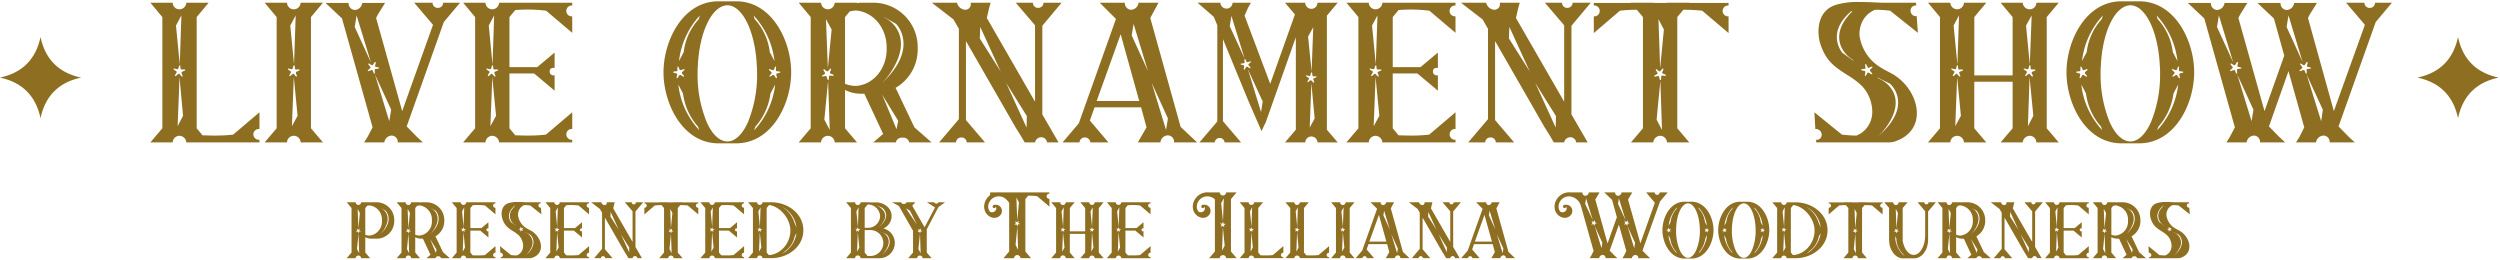 <svg xmlns="http://www.w3.org/2000/svg" width="691" height="72" viewBox="0 0 691 72">
  <defs>
    <style>
      .cls-1 {
        fill: #8e6e20;
        fill-rule: evenodd;
      }
    </style>
  </defs>
  <path id="Polygon_1_copy_4" data-name="Polygon 1 copy 4" class="cls-1" d="M41.559,39.358h6.175a1.874,1.874,0,0,1,1.885-1.82,1.966,1.966,0,0,1,1.885,1.82H71.717v-0.78a0.239,0.239,0,0,1-.2.065,1.558,1.558,0,0,1-1.495-1.495,1.512,1.512,0,0,1,1.495-1.495h0.2V31.038l-7.28,6.175a44.916,44.916,0,0,1-5.2.26c-1.17,0-2.275-.065-3.25-0.065l-1.625-1.95V4.715L57.678,0.75H51.5a1.916,1.916,0,0,1-1.885,1.82A1.832,1.832,0,0,1,47.734.75H41.559l3.315,3.965V35.458Zm8.579-35.1L49.683,17.844,48.644,7.055Zm-0.52,17.029,0.975,10.724L49.1,34.873Zm-1.625-2.275c0-.065.065-0.065,0.13-0.065,0.2,0,.65.195,0.91,0.195a0.227,0.227,0,0,0,.13-0.065c0.26-.13.26-1.04,0.52-1.04s0.13,0.975.325,1.1a0.6,0.6,0,0,0,.39.065h0.39a0.487,0.487,0,0,1,.455.13c0,0.26-.975.39-1.04,0.65-0.13.26,0.455,1.04,0.2,1.17-0.2.2-.65-0.715-0.91-0.78-0.325,0-.845.78-1.105,0.65-0.2-.2.52-0.91,0.455-1.17S47.864,19.274,47.994,19.014Zm31.33,20.344a1.886,1.886,0,0,1,3.77,0h6.175l-3.315-3.9V4.715L89.268,0.75H83.093a1.886,1.886,0,0,1-3.77,0H73.149l3.315,3.965V35.458l-3.315,3.9h6.175Zm1.885-18.069,1.04,10.724-1.56,2.86ZM80.234,7.055L81.728,4.26,81.273,17.844Zm-0.65,11.959c0-.065.065-0.065,0.13-0.065,0.2,0,.65.195,0.91,0.195a0.227,0.227,0,0,0,.13-0.065c0.26-.13.26-1.04,0.52-1.04,0.325,0,.13.975,0.325,1.1a0.6,0.6,0,0,0,.39.065h0.455c0.2,0,.39,0,0.39.13,0,0.26-.975.39-1.04,0.65-0.13.26,0.455,1.04,0.195,1.17-0.195.2-.65-0.715-0.91-0.78-0.26,0-.845.78-1.04,0.65-0.26-.2.455-0.91,0.39-1.17S79.454,19.274,79.584,19.014Zm10.4-18.2,4.55,4.29L102.983,35.2l-1.365,2.6-0.975,1.56h5.59a2.148,2.148,0,0,1,2.015-1.885,1.73,1.73,0,0,1,1.69,1.885h6.954L115.2,37.8l-2.794-2.86L122.677,6.08l4.485-5.33h-4.68a1.4,1.4,0,0,1-1.43,1.43,1.418,1.418,0,0,1-1.5-1.43h-5.069l5.2,6.11-8.514,23.854L103.958,4.975l0.455-.91,2.015-3.25h-6.3a2.211,2.211,0,0,1-2.014,1.95A1.837,1.837,0,0,1,96.354.815h-6.37Zm8.06,6.63,0.52-3.185,3.965,13Zm10.075,22.879-0.52,3.185-3.965-12.934ZM102.4,18.689c0.065-.325-0.78-0.845-0.585-1.105,0.195-.195.845,0.52,1.105,0.455s0.52-.91.78-0.91h0.065c0.26,0.13-.2.975-0.065,1.235,0.13,0.2,1.17.2,1.105,0.455,0,0.26-.975.13-1.17,0.325s0.13,1.1-.13,1.235c-0.26.065-.39-0.91-0.65-1.04a9.257,9.257,0,0,0-1.04.325c-0.065,0-.13,0-0.13-0.065C101.488,19.4,102.4,18.949,102.4,18.689ZM128.009,0.75l3.315,3.965V35.458l-3.315,3.9h6.175a1.917,1.917,0,0,1,1.884-1.82,1.966,1.966,0,0,1,1.885,1.82h20.214v-0.78a0.239,0.239,0,0,1-.195.065,1.5,1.5,0,0,1-1.43-1.495,1.458,1.458,0,0,1,1.43-1.495h0.195V31.038l-7.279,6.175a44.923,44.923,0,0,1-5.2.26c-1.17,0-2.275-.065-3.25-0.065l-1.625-1.95V20.314h6.825l5.654,4.745v-4.29a0.587,0.587,0,0,1-.325.065,1.027,1.027,0,0,1-1.04-1.04c0-.975.65-1.04,1.365-1.04V14.529l-4.809,4.03h-7.67V4.715l1.625-1.95c1.105-.065,2.275-0.13,3.51-0.13a42.216,42.216,0,0,1,5,.325l7.214,6.11V4.455c0,0.065-.065.065-0.13,0.065a1.471,1.471,0,0,1-1.5-1.495,1.471,1.471,0,0,1,1.5-1.495h0.13V0.75H137.953a1.916,1.916,0,0,1-1.885,1.82A1.872,1.872,0,0,1,134.184.75h-6.175Zm7.539,34.123,0.52-13.584,1.04,10.724Zm1.04-30.613-0.455,13.584-1.04-10.789Zm-2.144,14.754c0-.065.065-0.065,0.13-0.065,0.195,0,.649.195,0.909,0.195a0.227,0.227,0,0,0,.13-0.065c0.26-.13.26-1.04,0.52-1.04s0.13,0.975.325,1.1a0.6,0.6,0,0,0,.39.065H137.3c0.195,0,.39,0,0.39.13,0.065,0.26-.975.39-1.04,0.65-0.13.26,0.455,1.04,0.26,1.17-0.26.2-.715-0.715-0.975-0.78-0.26,0-.845.78-1.039,0.65-0.26-.2.454-0.91,0.454-1.17C135.223,19.6,134.314,19.274,134.444,19.014Zm64.154,20.6h4.875c9.944,0,15.209-10.984,15.209-19.629S213.417,0.36,203.473.36H198.6c-9.944,0-15.209,10.984-15.209,19.629S188.654,39.618,198.6,39.618Zm-5.72-21.254c0.39-9.489,3.9-16.834,8.19-16.9,4.225,0.065,7.734,7.41,8.124,16.9,0.065,0.65.065,1.3,0.065,1.95a34.556,34.556,0,0,1-2.47,13.324c-1.494,3.445-3.574,5.46-5.719,5.46-2.21,0-4.29-2.015-5.785-5.46a34.556,34.556,0,0,1-2.47-13.324C192.813,19.664,192.813,19.014,192.878,18.364Zm15.6,17.614A5.719,5.719,0,0,1,208.8,35a17.381,17.381,0,0,0,4.16-9.164l1.3-2.47A22.163,22.163,0,0,1,208.477,35.978ZM187.484,23.369l1.3,2.47A16.9,16.9,0,0,0,192.943,35c0.13,0.325.195,0.65,0.325,0.975A22.161,22.161,0,0,1,187.484,23.369Zm26.583-6.5-1.3-2.47a16.248,16.248,0,0,0-4.16-9.1c-0.13-.325-0.195-0.65-0.325-1.04A22.163,22.163,0,0,1,214.067,16.869Zm-26.388,0A22.161,22.161,0,0,1,193.463,4.26a9.256,9.256,0,0,0-.325,1.04,16.247,16.247,0,0,0-4.159,9.1Zm24.893,2.275c0-.065.065-0.065,0.13-0.065a3.781,3.781,0,0,0,1.04.325c0.26-.065.39-1.04,0.65-1.04,0.26,0.13-.065,1.04.13,1.235s1.17,0.065,1.17.325c0.065,0.26-.975.26-1.105,0.52-0.13.2,0.325,1.1,0.065,1.17-0.26.13-.585-0.845-0.845-0.91s-0.91.65-1.1,0.455,0.585-.78.585-1.04C213.287,19.794,212.377,19.4,212.572,19.144Zm-26.518.78c0-.26.975-0.13,1.17-0.325a7.463,7.463,0,0,1,.065-1.235h0.065c0.26,0,.39.91,0.65,1.04a3.781,3.781,0,0,0,1.04-.325c0.065,0,.13,0,0.13.065,0.195,0.26-.715.65-0.715,0.975-0.065.26,0.78,0.845,0.585,1.04s-0.845-.52-1.105-0.455c-0.325.065-.585,1.04-0.845,0.91-0.26-.065.195-0.975,0.065-1.17C187.029,20.184,185.989,20.184,186.054,19.924Zm40.885,19.434a1.886,1.886,0,0,1,3.769,0h6.175l-3.315-3.9V24.864a9.679,9.679,0,0,0,4.485,1.04H238.9l5.2,11.114-2.73,2.34h6.239a1.65,1.65,0,0,1,1.82-1.3,1.68,1.68,0,0,1,1.885,1.3h6.175l-4.745-4.16-5.2-10.919a12.263,12.263,0,0,0,6.11-10.594v-0.65A12.275,12.275,0,0,0,241.368.75h-3.315a7.964,7.964,0,0,0-1.235.13l0.065-.13h-6.175a1.886,1.886,0,0,1-3.769,0h-6.175l3.315,3.965V35.458l-3.315,3.9h6.175Zm7.929-36.2a14.077,14.077,0,0,1,1.625-.26c4.81,0.325,8.579,4.745,8.579,10.2v0.52c0,5.46-3.769,9.879-8.579,10.139a8.68,8.68,0,0,1-2.925-.585V4.715ZM247.8,17.129c2.73-5.85.455-9.944-2.665-11.894-0.585-.325-0.845-0.52-0.974-0.585,0.389,0.13,3.509,1.95,3.509,1.95s6.63,6.5-3.9,16.379A20.445,20.445,0,0,0,247.8,17.129ZM228.3,5.3l1.56,2.86-1.04,10.724Zm0.585,17.029,0.455,13.584-1.495-2.86Zm14.95,3.835,4.419,7.215-0.455,2.34Zm-15.795-5.85c0.065-.325-0.649-0.975-0.389-1.17,0.194-.195.779,0.65,1.039,0.585,0.26,0,.65-0.78.91-0.78h0.065c0.195,0.195-.39.975-0.26,1.235s1.105,0.39,1.04.65a0.254,0.254,0,0,1-.26.13c-0.195,0-.52-0.065-0.715-0.065a0.314,0.314,0,0,0-.26.065c-0.195.2,0,1.17-.325,1.17-0.26,0-.26-0.975-0.52-1.105a3.43,3.43,0,0,0-1.039.13c-0.065,0-.13,0-0.13-0.065C227.069,20.834,227.978,20.574,228.043,20.314ZM263.534,5.365l1.5,2.6V32.923l-5.46,6.435h4.68a1.406,1.406,0,0,1,1.5-1.365,1.388,1.388,0,0,1,1.429,1.365h5.07l-5.265-6.175V11.344L280.693,35.2c1.689,2.665,1.689,2.73,2.534,4.16h2.86a1.743,1.743,0,0,1,1.69-1.43,1.625,1.625,0,0,1,1.625,1.43h3.185L288.1,31.623V7.12l5.33-6.37h-5a1.456,1.456,0,0,1-1.5,1.43A1.4,1.4,0,0,1,285.5.75h-4.744l5.329,6.24V28.113L272.763,4.975l0.585-2.6L273.8,0.75h-5.525a1.527,1.527,0,0,1-1.5,1.95A2.535,2.535,0,0,1,264.509.75h-6.955Zm7.279,5.265,0.13-3.185L276.6,19.794Zm13,21.449-0.065,3.185-5.654-12.349Zm9.882,7.279h4.68a1.446,1.446,0,0,1,1.5-1.365,1.489,1.489,0,0,1,1.495,1.365h5l-5.134-6.045,1.3-3.64H315.4l1.5,5.525-2.405,4.16h6.239a2.153,2.153,0,0,1,2.015-1.95,1.762,1.762,0,0,1,1.755,1.95h6.37l-4.55-4.29L317.938,4.975l2.274-4.225h-5.524a2.153,2.153,0,0,1-2.015,1.95A1.8,1.8,0,0,1,310.918.75h-6.955l4.485,4.485L298.179,34.093Zm9.424-11.439,6.63-18.459,5.135,18.459H303.118Zm19.694,4.81-0.52,3.185-3.964-13ZM313.323,6.6l3.965,13L312.8,9.785Zm22.166-1.95,0.975,2.34V33.573l-4.94,5.785h4.225a1.372,1.372,0,0,1,2.73,0h4.549l-5-5.85V10.825l7.149,17.354,3.51,8.06,0.975-2.08h0.065L358.172,10.3V35.848l-2.99,3.51h5.59a1.691,1.691,0,0,1,3.38,0h5.59l-2.99-3.51V4.325l2.99-3.575h-5.59a1.69,1.69,0,0,1-3.38,0h-5.59L357.912,4l-6.824,19.174L344,4.325l0.975-2.21,0.78-1.365h-5.07A1.665,1.665,0,0,1,339,2.375,1.708,1.708,0,0,1,337.309.75H331Zm27.493,2.86-0.455,12.284-0.975-9.684ZM344.913,19.144l4.095,8.9-0.455,2.925ZM340.363,4.39L344,16.154l-4.095-8.9Zm21.644,30.873,0.455-12.284,0.91,9.749ZM343.938,17.389c0.195-.2-0.13-0.975.13-1.105,0.26,0,.39.845,0.585,0.91a3.122,3.122,0,0,0,.975-0.26c0.065,0,.13,0,0.13.065,0.13,0.2-.65.585-0.715,0.845,0,0.26.715,0.78,0.585,0.975-0.195.2-.78-0.455-1.04-0.39s-0.52.91-.715,0.845c-0.26-.13.13-0.91,0-1.1-0.13-.26-0.975-0.2-0.975-0.455S343.808,17.584,343.938,17.389Zm17.029,3.51c0-.065.065-0.065,0.13-0.065,0.325,0,.845.26,0.975,0.2,0.195-.2.195-1.04,0.455-1.04s0.13,0.91.325,1.04a0.487,0.487,0,0,0,.325.065h0.52c0.13,0,.195,0,0.195.065,0.065,0.26-.78.39-0.91,0.65-0.065.195,0.455,0.91,0.195,1.04-0.195.13-.585-0.65-0.845-0.65-0.26-.065-0.78.65-0.91,0.52-0.2-.195.39-0.78,0.39-1.04C361.747,21.419,360.9,21.159,360.967,20.9ZM372.149,0.75l3.315,3.965V35.458l-3.315,3.9h6.175a1.917,1.917,0,0,1,1.884-1.82,1.966,1.966,0,0,1,1.885,1.82h20.214v-0.78a0.239,0.239,0,0,1-.195.065,1.5,1.5,0,0,1-1.43-1.495,1.458,1.458,0,0,1,1.43-1.495h0.195V31.038l-7.279,6.175a44.923,44.923,0,0,1-5.2.26c-1.17,0-2.275-.065-3.25-0.065l-1.625-1.95V20.314h6.825l5.654,4.745v-4.29a0.587,0.587,0,0,1-.325.065,1.027,1.027,0,0,1-1.04-1.04c0-.975.65-1.04,1.365-1.04V14.529l-4.809,4.03h-7.67V4.715l1.625-1.95c1.105-.065,2.275-0.13,3.51-0.13a42.216,42.216,0,0,1,5,.325l7.214,6.11V4.455c0,0.065-.065.065-0.13,0.065a1.471,1.471,0,0,1-1.5-1.495,1.471,1.471,0,0,1,1.5-1.495h0.13V0.75H382.093a1.916,1.916,0,0,1-1.885,1.82A1.872,1.872,0,0,1,378.324.75h-6.175Zm7.539,34.123,0.52-13.584,1.04,10.724Zm1.04-30.613-0.455,13.584-1.04-10.789Zm-2.144,14.754c0-.065.065-0.065,0.13-0.065,0.195,0,.649.195,0.909,0.195a0.227,0.227,0,0,0,.13-0.065c0.26-.13.26-1.04,0.52-1.04s0.13,0.975.325,1.1a0.6,0.6,0,0,0,.39.065h0.455c0.195,0,.39,0,0.39.13,0.065,0.26-.975.39-1.04,0.65-0.13.26,0.455,1.04,0.26,1.17-0.26.2-.715-0.715-0.975-0.78-0.26,0-.845.78-1.039,0.65-0.26-.2.454-0.91,0.454-1.17C379.363,19.6,378.454,19.274,378.584,19.014Zm31.2-13.649,1.5,2.6V32.923l-5.46,6.435h4.68a1.406,1.406,0,0,1,1.5-1.365,1.388,1.388,0,0,1,1.429,1.365h5.07l-5.265-6.175V11.344L426.943,35.2c1.689,2.665,1.689,2.73,2.534,4.16h2.86a1.743,1.743,0,0,1,1.69-1.43,1.625,1.625,0,0,1,1.625,1.43h3.185l-4.485-7.735V7.12l5.33-6.37h-5a1.456,1.456,0,0,1-1.5,1.43,1.4,1.4,0,0,1-1.43-1.43h-4.744l5.329,6.24V28.113L419.013,4.975l0.585-2.6,0.455-1.625h-5.525a1.527,1.527,0,0,1-1.5,1.95A2.535,2.535,0,0,1,410.759.75H403.8Zm7.279,5.265,0.13-3.185,5.655,12.349Zm13,21.449L430,35.263l-5.654-12.349ZM440.529,4.52V9.135l7.215-6.175a38.328,38.328,0,0,1,4.679-.26l1.69,2.015V35.458l-3.315,3.9h6.175a1.966,1.966,0,0,1,1.885-1.82,1.874,1.874,0,0,1,1.885,1.82h6.174l-3.314-3.9V4.715L465.292,2.7a44.926,44.926,0,0,1,5.2.26l7.28,6.175V4.52h-0.13a1.471,1.471,0,0,1-1.5-1.495,1.471,1.471,0,0,1,1.5-1.495h0.13V0.815H466.917V0.75h-6.174V0.815h-3.77V0.75H450.8l0.065,0.065H440.529V1.53h0.13a1.471,1.471,0,0,1,1.5,1.495,1.471,1.471,0,0,1-1.5,1.495h-0.13Zm17.354,28.533,1.04-10.724,0.455,13.584ZM459.9,8.16l-1.04,10.724L458.4,5.3Zm-1.755,12.154c0.065-.325-0.65-0.975-0.455-1.17s0.78,0.65,1.04.585c0.26,0,.65-0.78.91-0.78H459.7c0.26,0.195-.39.975-0.26,1.235s1.105,0.39,1.04.65a0.254,0.254,0,0,1-.26.13c-0.195,0-.455-0.065-0.65-0.065a0.487,0.487,0,0,0-.325.065c-0.195.2,0,1.17-.26,1.17h-0.065c-0.26,0-.26-0.975-0.455-1.105h-0.13c-0.26,0-.65.13-0.91,0.13-0.065,0-.195,0-0.195-0.065C457.1,20.834,458.078,20.574,458.143,20.314ZM501.5,31.038l0.26,4.615h0.195a1.615,1.615,0,0,1,1.56,1.495,1.382,1.382,0,0,1-1.43,1.495h-0.13l0.065,0.715h20.149a7.162,7.162,0,0,0,1.17-.13c10.4-3.12,7.019-15.4-1.235-19.3-0.715-.39-1.5-0.78-2.21-1.235a12.3,12.3,0,0,1-5.915-8.774,7.539,7.539,0,0,1,.52-3.38,6.638,6.638,0,0,1,3.77-3.835,29.794,29.794,0,0,1,4.16.26L530.1,9.07l-0.325-4.615a1.471,1.471,0,0,1-1.69-1.43,1.368,1.368,0,0,1,1.365-1.495h0.2l-0.065-.78h-9.424c-1.82-.065-3.835-0.195-5.85-0.195h-0.455a20.654,20.654,0,0,0-6.174.715c-4.68,1.3-5.72,6.045-4.68,10.4,1.56,5.265,4.225,6.955,8.189,9.424a21.185,21.185,0,0,1,3.575,2.795,10.618,10.618,0,0,1,2.73,6.825,7.121,7.121,0,0,1-3.185,6.175l-1.17.585c-1.365,0-2.73-.13-4.03-0.26Zm17.289-9.684c0.13,0.065,3.575,1.755,3.575,1.755s6.889,5.785-3.25,14.559a18.279,18.279,0,0,0,3.835-5.2c2.469-5.2.065-8.839-3.185-10.529A2.736,2.736,0,0,1,518.788,21.354ZM511.7,3.09h0.325a18.39,18.39,0,0,0-1.95,2.275c-3.249,4.68-1.43,8.645,1.56,10.854a4.073,4.073,0,0,1,.845.715c-0.065,0-3.25-2.34-3.25-2.34S504.489,9.2,511.7,3.09Zm3.9,15.859c0.13-.26-0.195-1.105,0-1.235h0.065c0.26,0,.455.91,0.715,1.04,0.195,0.065.715-.325,1.04-0.325a0.13,0.13,0,0,1,.13.065c0.13,0.2-.715.65-0.715,0.91,0,0.325.78,0.845,0.65,1.105-0.2.2-.91-0.52-1.17-0.455s-0.52,1.04-.78.91,0.195-.975,0-1.235c-0.13-.2-1.105-0.2-1.105-0.455C514.433,18.949,515.408,19.144,515.6,18.949Zm23.466,20.409a1.886,1.886,0,0,1,3.769,0h6.175l-3.315-3.9V22.589h10.594V35.458l-3.314,3.9h6.109a1.979,1.979,0,0,1,1.95-1.82,1.86,1.86,0,0,1,1.82,1.82h6.175l-3.315-3.9V4.715l3.315-3.965h-6.175a1.817,1.817,0,0,1-1.82,1.82,1.931,1.931,0,0,1-1.95-1.82h-6.109l3.314,3.965V20.834H545.7V4.715l3.315-3.965h-6.175a1.886,1.886,0,0,1-3.769,0h-6.175l3.315,3.965V35.458l-3.315,3.9h6.175Zm22.488-35.1-0.52,13.584L560,7.055ZM540.433,34.873l0.52-13.584,1.04,10.724ZM539.978,7.055l1.5-2.795-0.455,13.584Zm20.539,27.818,0.455-13.584,1.04,10.724Zm-1.17-15.859c0-.065.065-0.065,0.13-0.065,0.26,0,.65.195,0.91,0.195,0.065,0,.13-0.065.2-0.065,0.2-.13.2-1.04,0.455-1.04H561.1c0.26,0,.065.975,0.26,1.1a0.7,0.7,0,0,0,.39.065h0.455c0.2,0,.39,0,0.39.13,0.065,0.26-.91.39-1.04,0.65-0.065.26,0.52,1.04,0.26,1.17-0.26.2-.65-0.715-0.975-0.78-0.26,0-.845.78-1.04,0.65-0.2-.2.52-0.91,0.455-1.17S559.282,19.274,559.347,19.014Zm-20.018,0c0-.065.065-0.065,0.13-0.065,0.259,0,.649.195,0.909,0.195,0.065,0,.13-0.065.195-0.065,0.2-.13.2-1.04,0.455-1.04s0.13,0.975.325,1.1a0.6,0.6,0,0,0,.39.065h0.455c0.2,0,.39,0,0.39.13,0.065,0.26-.91.39-1.04,0.65s0.455,1.04.26,1.17c-0.26.2-.715-0.715-0.975-0.78-0.26,0-.845.78-1.04,0.65-0.194-.2.455-0.91,0.455-1.17C540.173,19.6,539.2,19.274,539.329,19.014Zm47.059,20.6h4.875c9.944,0,15.209-10.984,15.209-19.629S601.207,0.36,591.263.36h-4.875c-9.944,0-15.209,10.984-15.209,19.629S576.444,39.618,586.388,39.618Zm-5.72-21.254c0.39-9.489,3.9-16.834,8.19-16.9,4.225,0.065,7.734,7.41,8.124,16.9,0.065,0.65.065,1.3,0.065,1.95a34.556,34.556,0,0,1-2.47,13.324c-1.494,3.445-3.574,5.46-5.719,5.46-2.21,0-4.29-2.015-5.785-5.46a34.556,34.556,0,0,1-2.47-13.324C580.6,19.664,580.6,19.014,580.668,18.364Zm15.6,17.614A5.719,5.719,0,0,1,596.592,35a17.381,17.381,0,0,0,4.16-9.164l1.3-2.47A22.163,22.163,0,0,1,596.267,35.978ZM575.274,23.369l1.3,2.47A16.9,16.9,0,0,0,580.733,35c0.13,0.325.2,0.65,0.325,0.975A22.168,22.168,0,0,1,575.274,23.369Zm26.583-6.5-1.3-2.47a16.248,16.248,0,0,0-4.16-9.1c-0.13-.325-0.2-0.65-0.325-1.04A22.163,22.163,0,0,1,601.857,16.869Zm-26.388,0A22.161,22.161,0,0,1,581.253,4.26a9.256,9.256,0,0,0-.325,1.04,16.247,16.247,0,0,0-4.159,9.1Zm24.893,2.275c0-.065.065-0.065,0.13-0.065a3.781,3.781,0,0,0,1.04.325c0.26-.065.39-1.04,0.65-1.04,0.26,0.13-.065,1.04.13,1.235s1.17,0.065,1.17.325c0.065,0.26-.975.26-1.105,0.52-0.13.2,0.325,1.1,0.065,1.17-0.26.13-.585-0.845-0.845-0.91s-0.91.65-1.105,0.455,0.585-.78.585-1.04C601.077,19.794,600.167,19.4,600.362,19.144Zm-26.518.78c0-.26.975-0.13,1.17-0.325a7.463,7.463,0,0,1,.065-1.235h0.065c0.26,0,.39.91,0.65,1.04a3.781,3.781,0,0,0,1.04-.325c0.065,0,.13,0,0.13.065,0.195,0.26-.715.65-0.715,0.975-0.065.26,0.78,0.845,0.585,1.04s-0.845-.52-1.1-0.455c-0.325.065-.585,1.04-0.845,0.91-0.26-.065.195-0.975,0.065-1.17C574.819,20.184,573.779,20.184,573.844,19.924ZM604.719,0.815l4.55,4.29L617.718,35.2l-1.365,2.6-0.975,1.56h5.59a2.148,2.148,0,0,1,2.015-1.885,1.73,1.73,0,0,1,1.69,1.885h6.954l-1.69-1.56-2.794-2.86,5.394-15.274L636.892,35.2l-1.3,2.6-0.975,1.56h5.525a2.213,2.213,0,0,1,2.08-1.885,1.73,1.73,0,0,1,1.69,1.885h6.954l-1.69-1.56-2.8-2.86L656.651,6.08l4.485-5.33h-4.68a1.4,1.4,0,0,1-1.43,1.43,1.418,1.418,0,0,1-1.5-1.43h-5.07l5.2,6.11-8.579,23.854-7.15-25.738,0.455-.91,2.015-3.25H634.1a2.212,2.212,0,0,1-2.015,1.95,1.837,1.837,0,0,1-1.755-1.95h-6.369l4.55,4.29,2.859,10.269-5.459,15.339L618.693,4.975l0.455-.91,2.015-3.25h-6.305a2.212,2.212,0,0,1-2.014,1.95,1.837,1.837,0,0,1-1.755-1.95h-6.37ZM613.3,4.26l3.965,13-4.484-9.814Zm9.555,26.063-0.52,3.185-3.965-12.934Zm13.584-13.194-4.42-9.684,0.52-3.185Zm5.59,13.194-0.455,3.185-4.03-12.934ZM617.133,18.689c0-.325-0.78-0.845-0.585-1.105,0.2-.195.845,0.52,1.105,0.455s0.52-.91.78-0.91H618.5c0.26,0.13-.2.975-0.065,1.235,0.13,0.2,1.105.2,1.105,0.455s-0.975.13-1.17,0.325,0.13,1.1-.13,1.235c-0.26.065-.39-0.91-0.65-1.04a9.257,9.257,0,0,0-1.04.325c-0.065,0-.13,0-0.13-0.065C616.223,19.4,617.133,18.949,617.133,18.689Zm19.239,0c0-.325-0.78-0.845-0.585-1.105,0.13-.195.845,0.52,1.105,0.455s0.52-.91.78-0.91h0.065c0.26,0.13-.195.975-0.065,1.235,0.13,0.2,1.105.2,1.105,0.455s-0.975.13-1.17,0.325,0.13,1.1-.13,1.235c-0.26.065-.39-0.91-0.65-1.04-0.2-.065-0.78.325-1.105,0.325a0.13,0.13,0,0,1-.13-0.065C635.462,19.4,636.372,18.949,636.372,18.689ZM95.841,71.358h2.471a0.75,0.75,0,0,1,.754-0.728,0.787,0.787,0,0,1,.754.728h2.471l-1.326-1.56V65.559a3.8,3.8,0,0,0,1.794.416h1.326a4.883,4.883,0,0,0,4.889-4.889v-0.26a4.889,4.889,0,0,0-4.889-4.915h-1.326a3.186,3.186,0,0,0-.494.052l0.026-.052H99.819a0.767,0.767,0,0,1-.754.728,0.733,0.733,0,0,1-.754-0.728H95.841L97.167,57.5V69.8Zm5.643-14.485a4.853,4.853,0,0,1,.65-0.1,3.912,3.912,0,0,1,3.433,4.083V61.06a3.869,3.869,0,0,1-3.433,4.057,3.47,3.47,0,0,1-1.17-.234V57.5Zm5.175,5.591c1.092-2.34.182-3.979-1.066-4.759-0.234-.13-0.338-0.208-0.39-0.234,0.156,0.052,1.378.78,1.378,0.78s2.678,2.6-1.534,6.553A8.169,8.169,0,0,0,106.659,62.464Zm-7.984,6.371,0.416-4.291,0.182,5.435Zm0.182-11.1,0.6,1.144-0.39,4.291Zm-0.1,6.007a2.817,2.817,0,0,1-.182-0.468,2.462,2.462,0,0,1,.442.234c0.1,0,.26-0.312.364-0.312a1.767,1.767,0,0,1-.078.494c0.026,0.1.416,0.156,0.416,0.26a0.153,0.153,0,0,1-.13.052c-0.078,0-.182-0.026-0.26-0.026a0.125,0.125,0,0,0-.1.026,1.7,1.7,0,0,1-.13.468,3.578,3.578,0,0,1-.208-0.442,1.372,1.372,0,0,0-.416.052c-0.026,0-.052,0-0.052-0.026A1.331,1.331,0,0,1,98.753,63.738Zm13.364,7.62a0.754,0.754,0,0,1,1.508,0H116.1L114.77,69.8V65.559a3.872,3.872,0,0,0,1.794.416H116.9l2.081,4.447-1.093.936h2.5a0.66,0.66,0,0,1,.728-0.52,0.672,0.672,0,0,1,.754.52h2.471l-1.9-1.664-2.08-4.369a4.907,4.907,0,0,0,2.444-4.239v-0.26a4.911,4.911,0,0,0-4.915-4.915h-1.326a3.186,3.186,0,0,0-.494.052l0.026-.052h-2.471a0.754,0.754,0,0,1-1.508,0h-2.47l1.326,1.586V69.8l-1.326,1.56h2.47Zm3.173-14.485a5.631,5.631,0,0,1,.65-0.1,3.912,3.912,0,0,1,3.433,4.083V61.06a3.869,3.869,0,0,1-3.433,4.057,3.47,3.47,0,0,1-1.17-.234V57.5Zm5.175,5.591c1.092-2.34.182-3.979-1.066-4.759-0.234-.13-0.338-0.208-0.39-0.234,0.156,0.052,1.4.78,1.4,0.78s2.652,2.6-1.56,6.553A8.169,8.169,0,0,0,120.465,62.464Zm-7.8-4.733,0.624,1.144-0.416,4.291Zm0.234,6.814,0.182,5.435-0.6-1.144Zm5.982,1.534,1.768,2.887-0.182.936Zm-6.32-2.34a1.4,1.4,0,0,1-.156-0.468,2.324,2.324,0,0,1,.416.234c0.1,0,.26-0.312.364-0.312h0.026a4.226,4.226,0,0,1-.1.494,1.929,1.929,0,0,1,.416.26,0.1,0.1,0,0,1-.1.052c-0.078,0-.208-0.026-0.286-0.026a0.125,0.125,0,0,0-.1.026,1.112,1.112,0,0,1-.13.468,3.578,3.578,0,0,1-.208-0.442,1.371,1.371,0,0,0-.416.052c-0.026,0-.052,0-0.052-0.026A1.33,1.33,0,0,1,112.559,63.738Zm12.324-7.828,1.326,1.586V69.8l-1.326,1.56h2.47a0.767,0.767,0,0,1,.754-0.728,0.786,0.786,0,0,1,.754.728h8.088V71.046a0.1,0.1,0,0,1-.078.026,0.6,0.6,0,0,1-.572-0.6,0.583,0.583,0,0,1,.572-0.6h0.078V68.029L134.036,70.5a17.947,17.947,0,0,1-2.08.1c-0.468,0-.91-0.026-1.3-0.026l-0.65-.78V63.738h2.73l2.263,1.9V63.92a0.234,0.234,0,0,1-.13.026,0.411,0.411,0,0,1-.416-0.416c0-.39.26-0.416,0.546-0.416v-1.69l-1.925,1.612h-3.068V57.5l0.65-.78c0.442-.026.91-0.052,1.4-0.052a16.916,16.916,0,0,1,2,.13l2.886,2.444V57.393c0,0.026-.026.026-0.052,0.026a0.6,0.6,0,0,1,0-1.2h0.052V55.91h-8.088a0.767,0.767,0,0,1-.754.728,0.749,0.749,0,0,1-.754-0.728h-2.47ZM127.9,69.563l0.208-5.435,0.416,4.291Zm0.416-12.249-0.182,5.435-0.416-4.317Zm-0.858,5.9c0-.026.026-0.026,0.052-0.026,0.078,0,.26.078,0.364,0.078a0.091,0.091,0,0,0,.052-0.026,3.089,3.089,0,0,1,.208-0.416,1.786,1.786,0,0,1,.13.442,0.239,0.239,0,0,0,.156.026H128.6c0.078,0,.156,0,0.156.052a2.911,2.911,0,0,1-.416.26c-0.052.1,0.182,0.416,0.1,0.468a1.03,1.03,0,0,1-.39-0.312,2.638,2.638,0,0,1-.416.26,0.969,0.969,0,0,1,.182-0.468A1.162,1.162,0,0,1,127.457,63.218ZM138.2,68.029l0.1,1.846h0.078a0.646,0.646,0,0,1,.624.6,0.553,0.553,0,0,1-.572.6h-0.052l0.026,0.286h8.061a2.865,2.865,0,0,0,.468-0.052c4.161-1.248,2.809-6.163-.494-7.724-0.286-.156-0.6-0.312-0.884-0.494a4.92,4.92,0,0,1-2.366-3.511,3.017,3.017,0,0,1,.208-1.352,2.656,2.656,0,0,1,1.508-1.534,11.917,11.917,0,0,1,1.664.1l3.069,2.444-0.13-1.846a0.588,0.588,0,0,1-.676-0.572,0.547,0.547,0,0,1,.546-0.6h0.078l-0.026-.312h-3.771c-0.728-.026-1.534-0.078-2.34-0.078h-0.182a8.265,8.265,0,0,0-2.471.286c-1.872.52-2.288,2.419-1.872,4.161,0.624,2.106,1.69,2.782,3.276,3.771a8.478,8.478,0,0,1,1.431,1.118,4.249,4.249,0,0,1,1.092,2.731,2.849,2.849,0,0,1-1.274,2.471l-0.468.234c-0.547,0-1.093-.052-1.613-0.1Zm6.917-3.875,1.43,0.7s2.757,2.314-1.3,5.825a7.315,7.315,0,0,0,1.534-2.081,2.951,2.951,0,0,0-1.274-4.213A1.1,1.1,0,0,1,145.112,64.154Zm-2.835-7.308h0.13a7.359,7.359,0,0,0-.78.91,2.928,2.928,0,0,0,.624,4.343,1.588,1.588,0,0,1,.338.286c-0.025,0-1.3-.936-1.3-0.936S139.391,59.291,142.277,56.847Zm1.561,6.345a3.115,3.115,0,0,1,0-.494h0.026a2.873,2.873,0,0,1,.286.416c0.078,0.026.286-.13,0.416-0.13a0.052,0.052,0,0,1,.052.026,2.854,2.854,0,0,1-.286.364,2.763,2.763,0,0,1,.26.442,2.151,2.151,0,0,1-.468-0.182,1.5,1.5,0,0,1-.312.364,3.115,3.115,0,0,1,0-.494,1.739,1.739,0,0,1-.442-0.182A1.112,1.112,0,0,1,143.838,63.192Zm6.915-7.282,1.326,1.586V69.8l-1.326,1.56h2.47a0.767,0.767,0,0,1,.754-0.728,0.786,0.786,0,0,1,.754.728h8.088V71.046a0.1,0.1,0,0,1-.078.026,0.6,0.6,0,0,1-.572-0.6,0.583,0.583,0,0,1,.572-0.6h0.078V68.029L159.907,70.5a17.975,17.975,0,0,1-2.081.1c-0.468,0-.91-0.026-1.3-0.026l-0.65-.78V63.738h2.73l2.263,1.9V63.92a0.234,0.234,0,0,1-.13.026,0.411,0.411,0,0,1-.416-0.416c0-.39.26-0.416,0.546-0.416v-1.69l-1.925,1.612h-3.068V57.5l0.65-.78c0.442-.026.91-0.052,1.4-0.052a16.916,16.916,0,0,1,2,.13l2.886,2.444V57.393c0,0.026-.026.026-0.052,0.026a0.6,0.6,0,0,1,0-1.2h0.052V55.91h-8.088a0.767,0.767,0,0,1-.754.728,0.749,0.749,0,0,1-.754-0.728h-2.47Zm3.016,13.653,0.208-5.435,0.416,4.291Zm0.416-12.249L154,62.75l-0.416-4.317Zm-0.858,5.9c0-.026.026-0.026,0.052-0.026,0.078,0,.26.078,0.364,0.078a0.091,0.091,0,0,0,.052-0.026A3.089,3.089,0,0,1,154,62.828a1.786,1.786,0,0,1,.13.442,0.239,0.239,0,0,0,.156.026h0.182c0.078,0,.156,0,0.156.052a2.911,2.911,0,0,1-.416.26c-0.052.1,0.182,0.416,0.1,0.468a1.03,1.03,0,0,1-.39-0.312,2.638,2.638,0,0,1-.416.26,0.969,0.969,0,0,1,.182-0.468A1.162,1.162,0,0,1,153.327,63.218Zm12.48-5.461,0.6,1.04v9.986l-2.184,2.575h1.872a0.562,0.562,0,0,1,.6-0.546,0.555,0.555,0,0,1,.572.546h2.029l-2.107-2.47V60.149l5.487,9.544c0.677,1.066.677,1.092,1.015,1.664h1.144a0.7,0.7,0,0,1,.676-0.572,0.65,0.65,0,0,1,.65.572h1.274l-1.794-3.095v-9.8l2.133-2.549h-2a0.583,0.583,0,0,1-.6.572,0.561,0.561,0,0,1-.572-0.572h-1.9l2.133,2.5v8.452L169.5,57.6l0.234-1.04,0.182-.65h-2.211a0.611,0.611,0,0,1-.6.78,1.014,1.014,0,0,1-.91-0.78h-2.783Zm2.913,2.107,0.052-1.274,2.262,4.941Zm5.2,8.582L173.9,69.719l-2.263-4.941ZM178.1,57.419v1.846l2.887-2.47a15.347,15.347,0,0,1,1.873-.1L183.54,57.5V69.8l-1.327,1.56h2.471a0.786,0.786,0,0,1,.754-0.728,0.75,0.75,0,0,1,.754.728h2.471l-1.327-1.56V57.5l0.677-.806a17.969,17.969,0,0,1,2.08.1l2.913,2.47V57.419h-0.052a0.6,0.6,0,0,1,0-1.2h0.052V55.936h-4.343V55.91h-2.471v0.026h-1.508V55.91h-2.471l0.026,0.026H178.1v0.286h0.053a0.6,0.6,0,0,1,0,1.2H178.1Zm6.944,11.417,0.416-4.291,0.182,5.435Zm0.806-9.96-0.416,4.291-0.182-5.435Zm-0.7,4.863a2.815,2.815,0,0,1-.182-0.468,2.324,2.324,0,0,1,.416.234c0.1,0,.26-0.312.364-0.312h0.026a1.87,1.87,0,0,1-.1.494,1.929,1.929,0,0,1,.416.26,0.1,0.1,0,0,1-.1.052c-0.078,0-.182-0.026-0.26-0.026a0.2,0.2,0,0,0-.13.026,1.8,1.8,0,0,1-.1.468h-0.026a1.739,1.739,0,0,1-.182-0.442H185.23c-0.1,0-.26.052-0.364,0.052-0.026,0-.078,0-0.078-0.026A1.5,1.5,0,0,1,185.152,63.738ZM193.6,55.91l1.326,1.586V69.8l-1.326,1.56h2.47a0.767,0.767,0,0,1,.754-0.728,0.786,0.786,0,0,1,.754.728h8.088V71.046a0.1,0.1,0,0,1-.078.026,0.6,0.6,0,0,1-.572-0.6,0.583,0.583,0,0,1,.572-0.6h0.078V68.029L202.755,70.5a17.975,17.975,0,0,1-2.081.1c-0.468,0-.91-0.026-1.3-0.026l-0.65-.78V63.738h2.73l2.263,1.9V63.92a0.234,0.234,0,0,1-.13.026,0.411,0.411,0,0,1-.416-0.416c0-.39.26-0.416,0.546-0.416v-1.69l-1.925,1.612h-3.068V57.5l0.65-.78c0.442-.026.91-0.052,1.4-0.052a16.916,16.916,0,0,1,2,.13l2.886,2.444V57.393c0,0.026-.026.026-0.052,0.026a0.6,0.6,0,0,1,0-1.2h0.052V55.91h-8.088a0.767,0.767,0,0,1-.754.728,0.749,0.749,0,0,1-.754-0.728H193.6Zm3.016,13.653,0.208-5.435,0.416,4.291Zm0.416-12.249-0.182,5.435-0.416-4.317Zm-0.858,5.9c0-.026.026-0.026,0.052-0.026,0.078,0,.26.078,0.364,0.078a0.091,0.091,0,0,0,.052-0.026,3.089,3.089,0,0,1,.208-0.416,1.786,1.786,0,0,1,.13.442,0.239,0.239,0,0,0,.156.026h0.182c0.078,0,.156,0,0.156.052a2.911,2.911,0,0,1-.416.26c-0.052.1,0.182,0.416,0.1,0.468a1.03,1.03,0,0,1-.39-0.312,2.638,2.638,0,0,1-.416.26,0.969,0.969,0,0,1,.182-0.468A1.162,1.162,0,0,1,196.175,63.218Zm10.608,8.14h2.47a0.75,0.75,0,0,1,.754-0.728,0.786,0.786,0,0,1,.754.728h2.471c4.369,0,8.816-3.017,8.816-7.724,0-4.681-4.447-7.724-8.816-7.724h-2.471a0.767,0.767,0,0,1-.754.728,0.749,0.749,0,0,1-.754-0.728h-2.47l1.326,1.586V69.8ZM211.906,57.5l0.676-.832c3.3,0.468,5.851,4.031,5.877,6.917,0.052,3.823-2.887,6.787-5.955,6.917l-0.6-.7V57.5Zm8.243,5.331-0.52-1.17a7.79,7.79,0,0,0-2.6-3.875c-0.13-.13-0.624-0.442-0.78-0.572A7.477,7.477,0,0,1,220.149,62.828Zm-10.142,1.3,0.416,4.291L209.8,69.563Zm-0.39-5.7,0.6-1.118-0.182,5.435Zm6.632,11.65c0.156-.13.546-0.468,0.7-0.624a6.552,6.552,0,0,0,2.7-4.135l0.494-.858A7.655,7.655,0,0,1,216.249,70.083Zm-6.892-6.865c0-.026.026-0.026,0.052-0.026,0.078,0,.26.078,0.364,0.078a0.091,0.091,0,0,0,.052-0.026,3.089,3.089,0,0,1,.208-0.416,1.786,1.786,0,0,1,.13.442,0.239,0.239,0,0,0,.156.026H210.5c0.078,0,.156,0,0.156.052a2.911,2.911,0,0,1-.416.26,1.749,1.749,0,0,1,.078.468,1.224,1.224,0,0,1-.364-0.312,1.962,1.962,0,0,1-.442.26,2.15,2.15,0,0,1,.182-0.468A1.383,1.383,0,0,1,209.357,63.218Zm24.518-7.308L235.2,57.5V69.8l-1.326,1.56h2.47a0.754,0.754,0,0,1,1.508,0h5.1a4.224,4.224,0,0,0,4.368-4.083V67.067a4.125,4.125,0,0,0-3.146-3.927,3.716,3.716,0,0,0,2.262-3.277V59.655c0-2.054-1.95-3.719-4.369-3.719H240.3l0.026-.026h-2.471a0.754,0.754,0,0,1-1.508,0h-2.47ZM239,69.8V63.582h1.43a3.608,3.608,0,0,1,3.719,3.485v0.182a3.612,3.612,0,0,1-3.719,3.511H239.8Zm0-6.839V57.5l0.832-.988a3.424,3.424,0,0,1,3.433,3.173v0.156a3.337,3.337,0,0,1-3.043,3.121H239Zm4.551,7.672a0.161,0.161,0,0,1-.1.052,0.2,0.2,0,0,0,.1-0.052,7.267,7.267,0,0,0,1.612-2.054c1.092-2.106.182-3.537-1.092-4.239-0.286-.156-0.39-0.208-0.39-0.208,0.078,0,1.4.7,1.4,0.7S247.736,67.145,243.549,70.63Zm0.364-13.159s2.964,2.262-1.223,5.435a6.7,6.7,0,0,0,1.613-1.872c1.092-1.9-.39-3.433-1.665-4.057-0.286-.156-0.364-0.208-0.364-0.208C242.352,56.769,243.913,57.471,243.913,57.471Zm-7.022,12.093,0.208-5.435,0.416,4.291Zm-0.182-11.13,0.6-1.118-0.182,5.435Zm-0.26,4.785c0-.026.026-0.026,0.052-0.026,0.1,0,.26.078,0.364,0.078,0.026,0,.052-0.026.078-0.026a1.542,1.542,0,0,1,.182-0.416,1.105,1.105,0,0,1,.13.442,0.239,0.239,0,0,0,.156.026h0.182c0.078,0,.156,0,0.156.052a2.911,2.911,0,0,1-.416.26c-0.052.1,0.182,0.416,0.1,0.468a1.03,1.03,0,0,1-.39-0.312,2.638,2.638,0,0,1-.416.26,0.969,0.969,0,0,1,.182-0.468A1.162,1.162,0,0,1,236.449,63.218Zm10.113-7.308,1.873,0.988,3.9,6.84h0.026V69.8l-1.327,1.56h2.471a0.75,0.75,0,0,1,.754-0.728,0.786,0.786,0,0,1,.754.728h2.471l-1.327-1.56V63.374l3.225-6.137L261.2,55.91h-1.847a0.46,0.46,0,0,1-.546.338,0.569,0.569,0,0,1-.6-0.338h-2l2.237,1.43-2.887,5.487-3.406-5.955,0.156-.208,0.728-.754h-2.471a0.7,0.7,0,0,1-.78.442,0.6,0.6,0,0,1-.7-0.442h-2.523Zm7.724,8.634,0.182,5.435-0.624-1.144ZM250.411,57.6l1.118,0.65,1.925,3.849Zm3.537,6.137a2.815,2.815,0,0,1-.182-0.468,2.461,2.461,0,0,1,.442.234,4,4,0,0,0,.338-0.312h0.026a1.206,1.206,0,0,1-.1.494,1.929,1.929,0,0,1,.416.26,0.1,0.1,0,0,1-.1.052c-0.078,0-.182-0.026-0.26-0.026a0.125,0.125,0,0,0-.1.026,1.7,1.7,0,0,1-.13.468,3.578,3.578,0,0,1-.208-0.442h-0.052c-0.1,0-.26.052-0.364,0.052-0.026,0-.078,0-0.078-0.026A2.257,2.257,0,0,1,253.948,63.738ZM281.4,69.043l-0.7-1.352,0.494-5.045Zm0.156-7.984a2.917,2.917,0,0,1-.13.572,1.8,1.8,0,0,1,.494.312c0,0.052-.052.052-0.13,0.052-0.1,0-.234-0.026-0.338-0.026a0.125,0.125,0,0,0-.1.026,2.672,2.672,0,0,1-.131.572H281.2a2.41,2.41,0,0,1-.234-0.52c-0.026,0-.052-0.026-0.078-0.026-0.1,0-.312.078-0.416,0.078-0.052,0-.078,0-0.078-0.026a2.03,2.03,0,0,1,.416-0.39,2.893,2.893,0,0,1-.208-0.546,2.692,2.692,0,0,1,.52.286c0.1,0,.287-0.364.417-0.364h0.026Zm0.078-5.1-0.469,5.045-0.234-6.4Zm-5.826-2.809a0.091,0.091,0,0,0-.052.026h-2.08v0.754h-0.026c0,0.026-.026.026-0.026,0.052H273.6l-0.052.052a0.221,0.221,0,0,0-.078.078,0.138,0.138,0,0,0-.078.052c-0.026,0-.026.026-0.052,0.026V54.22a0.1,0.1,0,0,0-.052.052h-0.026l-0.052.052V54.35a0.138,0.138,0,0,0-.078.052c0,0.026-.026.026-0.026,0.052h-0.026a0.1,0.1,0,0,1-.052.052v0.026l-0.052.052a0.138,0.138,0,0,0-.052.078H272.9a0.138,0.138,0,0,1-.052.078,0.322,0.322,0,0,0-.052.078,0.091,0.091,0,0,0-.026.052h-0.026c0,0.026-.026.052-0.026,0.078h-0.026a0.091,0.091,0,0,1-.026.052v0.026l-0.052.052V55.1l-0.052.052a0.37,0.37,0,0,1-.052.1,0.091,0.091,0,0,0-.026.052l-0.078.156a1.546,1.546,0,0,0-.1.208,1.791,1.791,0,0,0-.078.208l-0.078.234a0.283,0.283,0,0,1-.026.13c0,0.052-.026.1-0.026,0.156a3.258,3.258,0,0,0-.026,1.326,3.063,3.063,0,0,0,2.08,2.392c0.026,0,.052.026,0.078,0.026,0.052,0,.1.026,0.156,0.026h0.078a0.1,0.1,0,0,0,.078.026H274.7a0.1,0.1,0,0,0,.078.026h0.156a1.305,1.305,0,0,1,.312-0.052h0.078a1.084,1.084,0,0,1,.156-0.052,0.1,0.1,0,0,0,.078-0.026c0.026,0,.052-0.026.078-0.026s0.052-.026.078-0.026c0.026-.026.052-0.026,0.13-0.078,0.026,0,.052-0.026.078-0.026a0.081,0.081,0,0,1,.052-0.026,0.052,0.052,0,0,1,.052-0.026,0.391,0.391,0,0,0,.1-0.1,1.429,1.429,0,0,0,.234-0.182l0.026-.026a0.1,0.1,0,0,0,.052-0.052l0.052-.052a0.056,0.056,0,0,1,.052-0.052c0.026-.052.052-0.078,0.078-0.13a0.14,0.14,0,0,0,.053-0.078c0.026-.026.026-0.052,0.052-0.078a0.813,0.813,0,0,0,.13-0.26V58.849a0.025,0.025,0,0,1,.026-0.026V58.641a1.011,1.011,0,0,0,.052-0.39,1.694,1.694,0,0,0-1.743-1.664,1.327,1.327,0,0,0-.546.078,0.431,0.431,0,0,0-.286.416,0.438,0.438,0,0,0,.442.442,0.473,0.473,0,0,0,.442-0.416,1.184,1.184,0,0,1,.13.52,1.11,1.11,0,0,1-1.17,1.04,1.164,1.164,0,0,1-.52-0.1l-0.1-.1a0.091,0.091,0,0,0-.026-0.052c-0.026-.052-0.052-0.078-0.078-0.13s-0.052-.078-0.078-0.13a0.1,0.1,0,0,0-.052-0.052,0.1,0.1,0,0,0-.026-0.078c0-.026,0-0.052-0.026-0.052V57.939c0-.026-0.026-0.026-0.026-0.052a0.275,0.275,0,0,0-.052-0.13V57.679a0.025,0.025,0,0,0-.026-0.026V57.6c0-.026-0.026-0.052-0.026-0.078a2.609,2.609,0,0,1,.312-1.69,2.9,2.9,0,0,1,2.6-1.56,2.854,2.854,0,0,1,2.107.91,0.138,0.138,0,0,1,.078.052V55.26a0.374,0.374,0,0,1,.078.052,0.374,0.374,0,0,0,.052.078,0.1,0.1,0,0,1,.052.052l0.052,0.052a0.484,0.484,0,0,1,.078.1l0.026,0.026a0.052,0.052,0,0,1,.026.052h0.026c0.026,0.026.052,0.078,0.078,0.1v0.026a0.1,0.1,0,0,1,.052.052,0.1,0.1,0,0,0,.052.052c0.026,0.078.078,0.13,0.1,0.208V69.511l-1.56,1.846h2.912a0.885,0.885,0,0,1,1.769,0h2.912l-1.56-1.846V55.026l0.78-.936a19.406,19.406,0,0,1,2.471.13l3.406,2.887V54.948h-0.078a0.7,0.7,0,0,1,0-1.4h0.078V53.18h-13.6c-0.052,0-.078-0.026-0.13-0.026h-0.52Zm17.238,18.2a0.754,0.754,0,0,1,1.508,0h2.471L295.7,69.8V64.648h4.239V69.8l-1.327,1.56h2.445a0.792,0.792,0,0,1,.78-0.728,0.744,0.744,0,0,1,.728.728h2.471l-1.327-1.56V57.5l1.327-1.586h-2.471a0.727,0.727,0,0,1-.728.728,0.772,0.772,0,0,1-.78-0.728h-2.445l1.327,1.586v6.449H295.7V57.5l1.326-1.586h-2.471a0.754,0.754,0,0,1-1.508,0h-2.47l1.326,1.586V69.8l-1.326,1.56h2.47Zm9-14.043-0.208,5.435-0.416-4.317ZM293.6,69.563l0.208-5.435,0.416,4.291Zm-0.182-11.13,0.6-1.118-0.182,5.435Zm8.218,11.13,0.182-5.435,0.416,4.291Zm-0.468-6.345c0-.026.026-0.026,0.052-0.026,0.1,0,.26.078,0.364,0.078,0.026,0,.052-0.026.078-0.026a1.542,1.542,0,0,1,.182-0.416h0.026a1.844,1.844,0,0,1,.1.442,0.282,0.282,0,0,0,.156.026h0.182c0.078,0,.156,0,0.156.052a1.932,1.932,0,0,1-.416.26,1.181,1.181,0,0,1,.1.468,1.272,1.272,0,0,1-.39-0.312,2.638,2.638,0,0,1-.416.26,2.15,2.15,0,0,1,.182-0.468A2.328,2.328,0,0,1,301.165,63.218Zm-8.01,0c0-.026.026-0.026,0.052-0.026,0.1,0,.26.078,0.364,0.078,0.026,0,.052-0.026.078-0.026a1.542,1.542,0,0,1,.182-0.416,1.786,1.786,0,0,1,.13.442,0.239,0.239,0,0,0,.156.026H294.3c0.078,0,.156,0,0.156.052a1.932,1.932,0,0,1-.416.26c-0.052.1,0.182,0.416,0.1,0.468a1.03,1.03,0,0,1-.39-0.312,2.638,2.638,0,0,1-.416.26,1.332,1.332,0,0,1,.182-0.468A1.55,1.55,0,0,1,293.155,63.218Zm12.792-7.308,1.326,1.586V69.8l-1.326,1.56h2.47a0.767,0.767,0,0,1,.754-0.728,0.786,0.786,0,0,1,.754.728h8.088V71.046a0.1,0.1,0,0,1-.078.026,0.6,0.6,0,0,1-.572-0.6,0.583,0.583,0,0,1,.572-0.6h0.078V68.029L315.1,70.5a17.975,17.975,0,0,1-2.081.1c-0.468,0-.91-0.026-1.3-0.026l-0.65-.78V63.738h2.73l2.263,1.9V63.92a0.234,0.234,0,0,1-.13.026,0.411,0.411,0,0,1-.416-0.416c0-.39.26-0.416,0.546-0.416v-1.69l-1.925,1.612H311.07V57.5l0.65-.78c0.442-.026.91-0.052,1.4-0.052a16.916,16.916,0,0,1,2,.13l2.886,2.444V57.393c0,0.026-.026.026-0.052,0.026a0.6,0.6,0,0,1,0-1.2h0.052V55.91h-8.088a0.767,0.767,0,0,1-.754.728,0.749,0.749,0,0,1-.754-0.728h-2.47Zm3.016,13.653,0.208-5.435,0.416,4.291Zm0.416-12.249L309.2,62.75l-0.416-4.317Zm-0.858,5.9c0-.026.026-0.026,0.052-0.026,0.078,0,.26.078,0.364,0.078a0.091,0.091,0,0,0,.052-0.026,3.089,3.089,0,0,1,.208-0.416,1.786,1.786,0,0,1,.13.442,0.239,0.239,0,0,0,.156.026h0.182c0.078,0,.156,0,0.156.052a2.911,2.911,0,0,1-.416.26c-0.052.1,0.182,0.416,0.1,0.468a1.03,1.03,0,0,1-.39-0.312,2.638,2.638,0,0,1-.416.26,0.969,0.969,0,0,1,.182-0.468A1.162,1.162,0,0,1,308.521,63.218Zm21.216-5.487a3.008,3.008,0,0,0,2.522,2.471,2.169,2.169,0,0,0,2.263-1.326,0.721,0.721,0,0,0,.026-0.234,2.008,2.008,0,0,0,.052-0.39,1.718,1.718,0,0,0-1.769-1.664,1.769,1.769,0,0,0-.52.052,0.455,0.455,0,0,0-.286.442,0.438,0.438,0,0,0,.442.442,0.471,0.471,0,0,0,.442-0.416,1.184,1.184,0,0,1,.13.52,1.11,1.11,0,0,1-1.17,1.04,1.164,1.164,0,0,1-.52-0.1,2.194,2.194,0,0,1-.52-1.04,2.8,2.8,0,0,1,.286-1.69,2.938,2.938,0,0,1,2.626-1.56,3.078,3.078,0,0,1,2.055.832V69.511l-1.587,1.846h2.913a0.884,0.884,0,0,1,.884-0.832,0.85,0.85,0,0,1,.884.832H341.8l-1.56-1.846V55.026l1.56-1.846H338.89a0.871,0.871,0,0,1-.884.858,0.907,0.907,0,0,1-.884-0.858h-2.913c-0.156,0-.312-0.026-0.468-0.026a4.087,4.087,0,0,0-3.588,2.159A3.716,3.716,0,0,0,329.737,57.731Zm7.8-1.586,0.728-1.326-0.234,6.4Zm0.234,13.107,0.234-6.4L338.5,67.9Zm-0.52-7.464a0.065,0.065,0,0,1,.078-0.052c0.1,0,.286.1,0.416,0.1,0.026,0,.052-0.026.078-0.026a3.583,3.583,0,0,1,.208-0.52h0.026a2.811,2.811,0,0,1,.13.546,0.239,0.239,0,0,0,.156.026h0.286c0.078,0,.13,0,0.13.052a2.432,2.432,0,0,1-.468.312,2.684,2.684,0,0,1,.1.572,4.613,4.613,0,0,1-.442-0.364,2.3,2.3,0,0,1-.494.26,1.958,1.958,0,0,1,.208-0.52A1.524,1.524,0,0,1,337.252,61.788Zm5.407,9.57h2.47a0.75,0.75,0,0,1,.754-0.728,0.786,0.786,0,0,1,.754.728h8.088V71.046a0.1,0.1,0,0,1-.078.026,0.623,0.623,0,0,1-.6-0.6,0.6,0.6,0,0,1,.6-0.6h0.078V68.029L351.813,70.5a17.975,17.975,0,0,1-2.081.1c-0.468,0-.91-0.026-1.3-0.026l-0.65-.78V57.5l1.326-1.586h-2.471a0.767,0.767,0,0,1-.754.728,0.733,0.733,0,0,1-.754-0.728h-2.47l1.326,1.586V69.8Zm3.432-14.043-0.182,5.435-0.416-4.317Zm-0.208,6.814,0.39,4.291-0.6,1.144Zm-0.65-.91c0-.026.026-0.026,0.052-0.026,0.078,0,.26.078,0.364,0.078a0.091,0.091,0,0,0,.052-0.026,3.089,3.089,0,0,1,.208-0.416,1.786,1.786,0,0,1,.13.442,0.239,0.239,0,0,0,.156.026h0.156a0.2,0.2,0,0,1,.182.052c0,0.1-.39.156-0.416,0.26a1.749,1.749,0,0,1,.078.468,1.224,1.224,0,0,1-.364-0.312,2.764,2.764,0,0,1-.442.26,2.15,2.15,0,0,1,.182-0.468A1.383,1.383,0,0,1,345.233,63.218Zm10.062,8.14h2.47a0.75,0.75,0,0,1,.754-0.728,0.786,0.786,0,0,1,.754.728h8.088V71.046a0.1,0.1,0,0,1-.078.026,0.623,0.623,0,0,1-.6-0.6,0.6,0.6,0,0,1,.6-0.6h0.078V68.029L364.449,70.5a17.975,17.975,0,0,1-2.081.1c-0.468,0-.91-0.026-1.3-0.026l-0.65-.78V57.5l1.326-1.586h-2.471a0.767,0.767,0,0,1-.754.728,0.733,0.733,0,0,1-.754-0.728H355.3l1.326,1.586V69.8Zm3.432-14.043-0.182,5.435-0.416-4.317Zm-0.208,6.814,0.39,4.291-0.6,1.144Zm-0.65-.91c0-.026.026-0.026,0.052-0.026,0.078,0,.26.078,0.364,0.078a0.091,0.091,0,0,0,.052-0.026,3.089,3.089,0,0,1,.208-0.416,1.786,1.786,0,0,1,.13.442,0.239,0.239,0,0,0,.156.026h0.156a0.2,0.2,0,0,1,.182.052c0,0.1-.39.156-0.416,0.26a1.749,1.749,0,0,1,.078.468,1.224,1.224,0,0,1-.364-0.312,2.764,2.764,0,0,1-.442.26,2.15,2.15,0,0,1,.182-0.468A1.383,1.383,0,0,1,357.869,63.218Zm12.532,8.14a0.754,0.754,0,0,1,1.508,0h2.471l-1.326-1.56V57.5l1.326-1.586h-2.471a0.754,0.754,0,0,1-1.508,0h-2.47l1.326,1.586V69.8l-1.326,1.56h2.47Zm0.754-7.229,0.416,4.291-0.624,1.144Zm-0.39-5.7,0.6-1.118-0.182,5.435Zm-0.26,4.785c0-.026.026-0.026,0.052-0.026,0.078,0,.26.078,0.364,0.078a0.091,0.091,0,0,0,.052-0.026,3.089,3.089,0,0,1,.208-0.416,1.105,1.105,0,0,1,.13.442,0.239,0.239,0,0,0,.156.026h0.182c0.078,0,.156,0,0.156.052,0,0.1-.39.156-0.416,0.26a1.749,1.749,0,0,1,.078.468,1.224,1.224,0,0,1-.364-0.312,2.638,2.638,0,0,1-.416.26,1.239,1.239,0,0,1,.156-0.468A1.383,1.383,0,0,1,370.505,63.218Zm4.211,8.14h1.873a0.578,0.578,0,0,1,.6-0.546,0.6,0.6,0,0,1,.6.546h2l-2.055-2.418,0.52-1.456H383.4l0.6,2.21-0.962,1.664h2.5a0.861,0.861,0,0,1,.806-0.78,0.7,0.7,0,0,1,.7.78h2.549l-1.821-1.716L384.417,57.6l0.91-1.69h-2.211a0.861,0.861,0,0,1-.806.78,0.72,0.72,0,0,1-.7-0.78h-2.783l1.8,1.794-4.109,11.547Zm3.771-4.577L381.14,59.4l2.054,7.385h-4.707Zm7.88,1.925-0.208,1.274-1.586-5.2Zm-3.8-10.454,1.586,5.2-1.794-3.927Zm9.255-.494,0.6,1.04v9.986l-2.184,2.575h1.872a0.562,0.562,0,0,1,.6-0.546,0.555,0.555,0,0,1,.572.546h2.029l-2.107-2.47V60.149l5.487,9.544c0.677,1.066.677,1.092,1.015,1.664h1.144a0.7,0.7,0,0,1,.676-0.572,0.65,0.65,0,0,1,.65.572h1.274l-1.794-3.095v-9.8l2.133-2.549h-2a0.583,0.583,0,0,1-.6.572,0.561,0.561,0,0,1-.572-0.572h-1.9l2.133,2.5v8.452L395.518,57.6l0.234-1.04,0.182-.65h-2.211a0.611,0.611,0,0,1-.6.78,1.014,1.014,0,0,1-.91-0.78h-2.783Zm2.913,2.107,0.052-1.274,2.262,4.941Zm5.2,8.582-0.026,1.274-2.263-4.941Zm3.949,2.913h1.873a0.578,0.578,0,0,1,.6-0.546,0.6,0.6,0,0,1,.6.546h2l-2.055-2.418,0.52-1.456h5.149l0.6,2.21-0.962,1.664h2.5a0.861,0.861,0,0,1,.806-0.78,0.7,0.7,0,0,1,.7.78h2.549l-1.821-1.716L413.589,57.6l0.91-1.69h-2.211a0.861,0.861,0,0,1-.806.78,0.72,0.72,0,0,1-.7-0.78H408l1.795,1.794-4.109,11.547Zm3.771-4.577,2.653-7.385,2.054,7.385h-4.707Zm7.88,1.925-0.208,1.274-1.586-5.2Zm-3.8-10.454,1.586,5.2-1.794-3.927Zm17.991-.52a3.006,3.006,0,0,0,2.548,2.471,2.189,2.189,0,0,0,2.237-1.326,0.367,0.367,0,0,0,.026-0.234,2.008,2.008,0,0,0,.052-0.39,1.711,1.711,0,0,0-1.743-1.664h-0.026a1.858,1.858,0,0,0-.52.052,0.455,0.455,0,0,0-.286.442,0.438,0.438,0,0,0,.442.442h0.026a0.5,0.5,0,0,0,.26-0.13h0.026c0-.026.026-0.026,0.026-0.052a0.642,0.642,0,0,0,.1-0.234,1.184,1.184,0,0,1,.13.52,1.11,1.11,0,0,1-1.17,1.04,1.164,1.164,0,0,1-.52-0.1,2.194,2.194,0,0,1-.52-1.04,2.8,2.8,0,0,1,.286-1.69,2.938,2.938,0,0,1,2.626-1.56A3.615,3.615,0,0,1,436.78,56.4a1.546,1.546,0,0,1,.1.208l3.589,12.769-0.624,1.248-0.468.728h2.626a1,1,0,0,1,.962-0.884,0.815,0.815,0,0,1,.807.884h3.276l-0.806-.728-1.326-1.352,2.548-7.178,2.055,7.282L448.9,70.63l-0.468.728h2.626a1.024,1.024,0,0,1,.962-0.884,0.814,0.814,0,0,1,.806.884H456.1L455.3,70.63l-1.326-1.352,4.863-13.6,2.106-2.5h-2.21a0.671,0.671,0,0,1-.676.676,0.678,0.678,0,0,1-.7-0.676h-2.366L457.4,56.04l-4,11.234-3.407-12.118,1.17-1.977H448.2a1.009,1.009,0,0,1-.962.936,0.846,0.846,0,0,1-.806-0.936h-3.017l2.159,2.054,1.326,4.811-2.574,7.23-3.381-12.118,1.17-1.977h-2.964a1.03,1.03,0,0,1-.963.936,0.846,0.846,0,0,1-.806-0.936h-3.016l0.026,0.026a5.1,5.1,0,0,0-.651-0.052,4.087,4.087,0,0,0-3.588,2.159A3.716,3.716,0,0,0,429.733,57.731Zm8.425-1.4,0.234-1.508,1.9,6.111Zm9.31-1.508,1.873,6.111-2.107-4.6Zm2.367,7.672,2.106,4.629L451.707,68.6Zm-6.944,4.629L442.657,68.6l-1.872-6.111Zm6.372-5.513a3.384,3.384,0,0,1-.286-0.494,0.052,0.052,0,0,1,.052-0.026c0.13,0,.39.26,0.494,0.234a3.3,3.3,0,0,1,.364-0.442h0.026a4.612,4.612,0,0,1-.026.572,2.4,2.4,0,0,1,.52.234,2.305,2.305,0,0,1-.546.156,3.586,3.586,0,0,1-.052.572,2.426,2.426,0,0,1-.338-0.468,2.159,2.159,0,0,0-.468.13,0.1,0.1,0,0,1-.078-0.026A2.229,2.229,0,0,1,449.263,61.606Zm-9.05,0a3.384,3.384,0,0,1-.286-0.494,2.084,2.084,0,0,1,.546.208,2.066,2.066,0,0,1,.364-0.442,2.1,2.1,0,0,1,0,.572,2.4,2.4,0,0,1,.52.234,2.735,2.735,0,0,1-.546.156,3.382,3.382,0,0,1-.078.572,2.428,2.428,0,0,1-.312-0.468,1.994,1.994,0,0,0-.494.13,0.1,0.1,0,0,1-.078-0.026A4.623,4.623,0,0,1,440.213,61.606Zm25.375,9.856h1.95c3.979,0,6.086-4.395,6.086-7.854s-2.107-7.854-6.086-7.854h-1.95c-3.979,0-6.085,4.395-6.085,7.854S461.609,71.462,465.588,71.462Zm-2.289-8.5c0.156-3.8,1.561-6.735,3.277-6.761,1.691,0.026,3.095,2.965,3.251,6.761,0.026,0.26.026,0.52,0.026,0.78a13.829,13.829,0,0,1-.988,5.331c-0.6,1.378-1.431,2.185-2.289,2.185-0.884,0-1.716-.806-2.314-2.184a13.829,13.829,0,0,1-.989-5.331C463.273,63.478,463.273,63.218,463.3,62.958Zm6.242,7.047a2.292,2.292,0,0,1,.13-0.39,6.954,6.954,0,0,0,1.664-3.667l0.52-.988A8.868,8.868,0,0,1,469.541,70.005Zm-8.4-5.045,0.52,0.988a6.763,6.763,0,0,0,1.664,3.667c0.052,0.13.078,0.26,0.13,0.39A8.868,8.868,0,0,1,461.141,64.96Zm10.636-2.6-0.52-.988a6.5,6.5,0,0,0-1.664-3.641c-0.052-.13-0.078-0.26-0.13-0.416A8.869,8.869,0,0,1,471.777,62.36Zm-10.558,0a8.864,8.864,0,0,1,2.315-5.045,3.533,3.533,0,0,0-.131.416,6.5,6.5,0,0,0-1.664,3.641Zm9.96,0.91c0-.026.026-0.026,0.052-0.026a1.513,1.513,0,0,0,.416.13c0.1-.026.156-0.416,0.26-0.416a2.881,2.881,0,0,1,.052.494,1.7,1.7,0,0,1,.468.13,2.373,2.373,0,0,1-.442.208,1.492,1.492,0,0,1,.026.468,1.549,1.549,0,0,1-.338-0.364,1.993,1.993,0,0,1-.442.182,1.372,1.372,0,0,1,.234-0.416A1.634,1.634,0,0,1,471.179,63.27Zm-10.61.312a1.7,1.7,0,0,1,.468-0.13,2.987,2.987,0,0,1,.026-0.494h0.026a2.9,2.9,0,0,1,.26.416,1.513,1.513,0,0,0,.416-0.13c0.026,0,.052,0,0.052.026a1.634,1.634,0,0,1-.286.39,2.321,2.321,0,0,1,.234.416,1.993,1.993,0,0,1-.442-0.182,2.4,2.4,0,0,1-.338.364,1.492,1.492,0,0,1,.026-0.468A2.373,2.373,0,0,1,460.569,63.582Zm20.437,7.88h1.95c3.979,0,6.086-4.395,6.086-7.854s-2.107-7.854-6.086-7.854h-1.95c-3.979,0-6.085,4.395-6.085,7.854S477.027,71.462,481.006,71.462Zm-2.289-8.5c0.156-3.8,1.561-6.735,3.277-6.761,1.691,0.026,3.095,2.965,3.251,6.761,0.026,0.26.026,0.52,0.026,0.78a13.829,13.829,0,0,1-.988,5.331c-0.6,1.378-1.431,2.185-2.289,2.185-0.884,0-1.716-.806-2.314-2.184a13.829,13.829,0,0,1-.989-5.331C478.691,63.478,478.691,63.218,478.717,62.958Zm6.242,7.047a2.292,2.292,0,0,1,.13-0.39,6.954,6.954,0,0,0,1.664-3.667l0.52-.988A8.868,8.868,0,0,1,484.959,70.005Zm-8.4-5.045,0.52,0.988a6.763,6.763,0,0,0,1.664,3.667c0.052,0.13.078,0.26,0.13,0.39A8.868,8.868,0,0,1,476.559,64.96Zm10.636-2.6-0.52-.988a6.5,6.5,0,0,0-1.664-3.641c-0.052-.13-0.078-0.26-0.13-0.416A8.869,8.869,0,0,1,487.2,62.36Zm-10.558,0a8.864,8.864,0,0,1,2.315-5.045,3.533,3.533,0,0,0-.131.416,6.5,6.5,0,0,0-1.664,3.641Zm9.96,0.91c0-.026.026-0.026,0.052-0.026a1.513,1.513,0,0,0,.416.13c0.1-.026.156-0.416,0.26-0.416a2.881,2.881,0,0,1,.052.494,1.7,1.7,0,0,1,.468.13,2.373,2.373,0,0,1-.442.208,1.492,1.492,0,0,1,.026.468,1.549,1.549,0,0,1-.338-0.364,1.993,1.993,0,0,1-.442.182,1.372,1.372,0,0,1,.234-0.416A1.634,1.634,0,0,1,486.6,63.27Zm-10.61.312a1.7,1.7,0,0,1,.468-0.13,2.987,2.987,0,0,1,.026-0.494h0.026a2.9,2.9,0,0,1,.26.416,1.513,1.513,0,0,0,.416-0.13c0.026,0,.052,0,0.052.026a1.634,1.634,0,0,1-.286.39,2.321,2.321,0,0,1,.234.416,1.993,1.993,0,0,1-.442-0.182,2.4,2.4,0,0,1-.338.364,1.492,1.492,0,0,1,.026-0.468A2.373,2.373,0,0,1,475.987,63.582Zm13.884,7.776h2.47a0.75,0.75,0,0,1,.754-0.728,0.786,0.786,0,0,1,.754.728h2.471c4.369,0,8.816-3.017,8.816-7.724,0-4.681-4.447-7.724-8.816-7.724h-2.471a0.767,0.767,0,0,1-.754.728,0.749,0.749,0,0,1-.754-0.728h-2.47L491.2,57.5V69.8ZM494.994,57.5l0.676-.832c3.3,0.468,5.851,4.031,5.877,6.917,0.052,3.823-2.887,6.787-5.955,6.917l-0.6-.7V57.5Zm8.243,5.331-0.52-1.17a7.79,7.79,0,0,0-2.6-3.875c-0.13-.13-0.624-0.442-0.78-0.572A7.477,7.477,0,0,1,503.237,62.828Zm-10.142,1.3,0.416,4.291-0.624,1.144Zm-0.39-5.7,0.6-1.118-0.182,5.435Zm6.632,11.65c0.156-.13.546-0.468,0.7-0.624a6.552,6.552,0,0,0,2.7-4.135l0.494-.858A7.655,7.655,0,0,1,499.337,70.083Zm-6.892-6.865c0-.026.026-0.026,0.052-0.026,0.078,0,.26.078,0.364,0.078a0.091,0.091,0,0,0,.052-0.026,3.089,3.089,0,0,1,.208-0.416,1.786,1.786,0,0,1,.13.442,0.239,0.239,0,0,0,.156.026h0.182c0.078,0,.156,0,0.156.052a2.911,2.911,0,0,1-.416.26,1.749,1.749,0,0,1,.078.468,1.224,1.224,0,0,1-.364-0.312,1.962,1.962,0,0,1-.442.26,2.15,2.15,0,0,1,.182-0.468A1.383,1.383,0,0,1,492.445,63.218Zm13-5.8v1.846l2.886-2.47a15.347,15.347,0,0,1,1.873-.1L510.88,57.5V69.8l-1.327,1.56h2.471a0.786,0.786,0,0,1,.754-0.728,0.75,0.75,0,0,1,.754.728H516l-1.326-1.56V57.5l0.676-.806a17.969,17.969,0,0,1,2.08.1l2.913,2.47V57.419h-0.052a0.6,0.6,0,0,1,0-1.2h0.052V55.936H516V55.91h-2.471v0.026h-1.508V55.91h-2.471l0.026,0.026h-4.134v0.286H505.5a0.6,0.6,0,0,1,0,1.2h-0.052Zm6.943,11.417,0.416-4.291,0.182,5.435Zm0.806-9.96-0.416,4.291L512.6,57.731Zm-0.7,4.863a2.815,2.815,0,0,1-.182-0.468,2.324,2.324,0,0,1,.416.234c0.1,0,.26-0.312.364-0.312h0.026a1.87,1.87,0,0,1-.1.494,1.929,1.929,0,0,1,.416.26,0.1,0.1,0,0,1-.1.052c-0.078,0-.182-0.026-0.26-0.026a0.2,0.2,0,0,0-.13.026,1.8,1.8,0,0,1-.1.468H512.8a1.739,1.739,0,0,1-.182-0.442H512.57c-0.1,0-.26.052-0.364,0.052-0.026,0-.078,0-0.078-0.026A1.5,1.5,0,0,1,512.492,63.738Zm8.319-7.828,1.326,1.56v8.92h0.026v0.338c0,0.1.026,0.182,0.026,0.286a5.715,5.715,0,0,0,.936,2.653,3.652,3.652,0,0,0,.338.468,0.613,0.613,0,0,0,.13.13,4.118,4.118,0,0,0,.832.7l0.156,0.078a0.1,0.1,0,0,0,.078.026,2.318,2.318,0,0,0,.989.312c0.052,0,.1.026,0.156,0.026h3.276a38522363103320.9,38522363103320.9,0,0,0,.572-0.052,0.843,0.843,0,0,0,.235-0.078,0.156,0.156,0,0,0,.1-0.026,0.37,0.37,0,0,0,.156-0.052c0.078-.026.13-0.052,0.208-0.078a3.867,3.867,0,0,0,1.534-1.352c0.026-.026.026-0.052,0.052-0.078a7.166,7.166,0,0,0,.442-0.754c0.078-.182.156-0.39,0.234-0.6,0.026-.1.052-0.182,0.078-0.286,0.052-.234.1-0.494,0.156-0.728a4.645,4.645,0,0,0,.052-0.6h0.026v-8.27l2.159-2.549h-2.029a0.567,0.567,0,0,1-.6.572,0.561,0.561,0,0,1-.572-0.572h-1.872l2.106,2.5V65.35c-0.13,2.887-1.508,5.1-3.173,5.1-1.43,0-2.678-1.638-3.068-4.057h0.026V57.5l1.352-1.586h-2.471a0.754,0.754,0,0,1-1.508,0h-2.47Zm3.77,2.965-0.416,4.291-0.182-5.435Zm-0.676,7.516a5.363,5.363,0,0,1-.026-1.118l0.312,0.806c0,0.1-.026.208-0.026,0.312a6.057,6.057,0,0,0,1.769,3.745c0.13,0.156.416,0.52,0.546,0.676A7.119,7.119,0,0,1,523.905,66.391Zm-0.026-2.653a2.815,2.815,0,0,1-.182-0.468,3.816,3.816,0,0,1,.442.234c0.1,0,.234-0.312.338-0.312H524.5a1.206,1.206,0,0,1-.1.494,1.929,1.929,0,0,1,.416.26,0.1,0.1,0,0,1-.1.052c-0.078,0-.182-0.026-0.26-0.026a0.125,0.125,0,0,0-.1.026,3.718,3.718,0,0,1-.13.468,3.578,3.578,0,0,1-.208-0.442h-0.052c-0.1,0-.26.052-0.364,0.052-0.026,0-.078,0-0.078-0.026A2.257,2.257,0,0,1,523.879,63.738Zm14.144,7.62a0.754,0.754,0,0,1,1.508,0H542l-1.326-1.56V65.559a3.872,3.872,0,0,0,1.794.416h0.338l2.081,4.447-1.093.936h2.5a0.66,0.66,0,0,1,.728-0.52,0.672,0.672,0,0,1,.754.52h2.471l-1.9-1.664-2.08-4.369a4.907,4.907,0,0,0,2.444-4.239v-0.26A4.911,4.911,0,0,0,543.8,55.91H542.47a3.186,3.186,0,0,0-.494.052L542,55.91h-2.471a0.754,0.754,0,0,1-1.508,0h-2.47l1.326,1.586V69.8l-1.326,1.56h2.47ZM541.2,56.873a5.631,5.631,0,0,1,.65-0.1,3.912,3.912,0,0,1,3.433,4.083V61.06a3.869,3.869,0,0,1-3.433,4.057,3.47,3.47,0,0,1-1.17-.234V57.5Zm5.175,5.591c1.092-2.34.182-3.979-1.066-4.759-0.234-.13-0.338-0.208-0.39-0.234,0.156,0.052,1.4.78,1.4,0.78s2.652,2.6-1.56,6.553A8.169,8.169,0,0,0,546.371,62.464Zm-7.8-4.733,0.624,1.144-0.416,4.291Zm0.234,6.814,0.182,5.435-0.6-1.144Zm5.982,1.534,1.768,2.887-0.182.936Zm-6.32-2.34a1.4,1.4,0,0,1-.156-0.468,2.324,2.324,0,0,1,.416.234c0.1,0,.26-0.312.364-0.312h0.026a4.226,4.226,0,0,1-.1.494,1.929,1.929,0,0,1,.416.26,0.1,0.1,0,0,1-.1.052c-0.078,0-.208-0.026-0.286-0.026a0.125,0.125,0,0,0-.1.026,1.112,1.112,0,0,1-.13.468,3.578,3.578,0,0,1-.208-0.442,1.371,1.371,0,0,0-.416.052c-0.026,0-.052,0-0.052-0.026A1.33,1.33,0,0,1,538.465,63.738Zm14.2-5.981,0.6,1.04v9.986l-2.184,2.575h1.872a0.562,0.562,0,0,1,.6-0.546,0.555,0.555,0,0,1,.572.546h2.029l-2.107-2.47V60.149l5.487,9.544c0.677,1.066.677,1.092,1.015,1.664h1.144a0.7,0.7,0,0,1,.676-0.572,0.65,0.65,0,0,1,.65.572h1.275l-1.795-3.095v-9.8l2.133-2.549h-2a0.583,0.583,0,0,1-.6.572,0.561,0.561,0,0,1-.572-0.572h-1.9l2.132,2.5v8.452L556.354,57.6l0.234-1.04,0.182-.65h-2.211a0.611,0.611,0,0,1-.6.78,1.014,1.014,0,0,1-.91-0.78h-2.782Zm2.913,2.107,0.052-1.274,2.262,4.941Zm5.2,8.582-0.026,1.274-2.263-4.941Zm4.5-12.535L566.6,57.5V69.8l-1.326,1.56h2.47a0.767,0.767,0,0,1,.754-0.728,0.786,0.786,0,0,1,.754.728h8.088V71.046a0.1,0.1,0,0,1-.078.026,0.6,0.6,0,0,1-.572-0.6,0.583,0.583,0,0,1,.572-0.6h0.078V68.029L574.425,70.5a17.975,17.975,0,0,1-2.081.1c-0.468,0-.91-0.026-1.3-0.026l-0.65-.78V63.738h2.73l2.263,1.9V63.92a0.234,0.234,0,0,1-.13.026,0.411,0.411,0,0,1-.416-0.416c0-.39.26-0.416,0.546-0.416v-1.69l-1.925,1.612h-3.068V57.5l0.65-.78c0.442-.026.91-0.052,1.4-0.052a16.916,16.916,0,0,1,2,.13l2.886,2.444V57.393c0,0.026-.026.026-0.052,0.026a0.6,0.6,0,0,1,0-1.2h0.052V55.91h-8.088a0.767,0.767,0,0,1-.754.728,0.749,0.749,0,0,1-.754-0.728h-2.47Zm3.016,13.653,0.208-5.435,0.416,4.291ZM568.7,57.315l-0.182,5.435-0.416-4.317Zm-0.858,5.9c0-.026.026-0.026,0.052-0.026,0.078,0,.26.078,0.364,0.078a0.091,0.091,0,0,0,.052-0.026,3.089,3.089,0,0,1,.208-0.416,1.786,1.786,0,0,1,.13.442,0.239,0.239,0,0,0,.156.026h0.182c0.078,0,.156,0,0.156.052a2.911,2.911,0,0,1-.416.26c-0.052.1,0.182,0.416,0.1,0.468a1.03,1.03,0,0,1-.39-0.312,2.638,2.638,0,0,1-.416.26,0.969,0.969,0,0,1,.182-0.468A1.162,1.162,0,0,1,567.845,63.218Zm13.078,8.14a0.754,0.754,0,0,1,1.508,0H584.9l-1.326-1.56V65.559a3.872,3.872,0,0,0,1.794.416h0.338l2.081,4.447-1.093.936h2.5a0.66,0.66,0,0,1,.728-0.52,0.672,0.672,0,0,1,.754.52h2.471l-1.9-1.664-2.08-4.369a4.907,4.907,0,0,0,2.444-4.239v-0.26A4.911,4.911,0,0,0,586.7,55.91H585.37a3.186,3.186,0,0,0-.494.052l0.026-.052h-2.471a0.754,0.754,0,0,1-1.508,0h-2.47l1.326,1.586V69.8l-1.326,1.56h2.47ZM584.1,56.873a5.631,5.631,0,0,1,.65-0.1,3.912,3.912,0,0,1,3.433,4.083V61.06a3.869,3.869,0,0,1-3.433,4.057,3.47,3.47,0,0,1-1.17-.234V57.5Zm5.175,5.591c1.092-2.34.182-3.979-1.066-4.759-0.234-.13-0.338-0.208-0.39-0.234,0.156,0.052,1.4.78,1.4,0.78s2.652,2.6-1.56,6.553A8.169,8.169,0,0,0,589.271,62.464Zm-7.8-4.733,0.624,1.144-0.416,4.291Zm0.234,6.814,0.182,5.435-0.6-1.144Zm5.982,1.534,1.768,2.887-0.182.936Zm-6.32-2.34a1.4,1.4,0,0,1-.156-0.468,2.324,2.324,0,0,1,.416.234c0.1,0,.26-0.312.364-0.312h0.026a4.226,4.226,0,0,1-.1.494,1.929,1.929,0,0,1,.416.26,0.1,0.1,0,0,1-.1.052c-0.078,0-.208-0.026-0.286-0.026a0.125,0.125,0,0,0-.1.026,1.112,1.112,0,0,1-.13.468,3.578,3.578,0,0,1-.208-0.442,1.371,1.371,0,0,0-.416.052c-0.026,0-.052,0-0.052-0.026A1.33,1.33,0,0,1,581.365,63.738Zm12.454,4.291,0.1,1.846H594a0.646,0.646,0,0,1,.624.6,0.553,0.553,0,0,1-.572.6H594l0.026,0.286h8.061a2.877,2.877,0,0,0,.469-0.052c4.16-1.248,2.808-6.163-.5-7.724-0.286-.156-0.6-0.312-0.884-0.494a4.92,4.92,0,0,1-2.366-3.511,3.017,3.017,0,0,1,.208-1.352,2.656,2.656,0,0,1,1.508-1.534,11.917,11.917,0,0,1,1.664.1l3.069,2.444-0.13-1.846a0.588,0.588,0,0,1-.676-0.572,0.547,0.547,0,0,1,.546-0.6h0.078l-0.026-.312h-3.771c-0.728-.026-1.534-0.078-2.34-0.078H598.76a8.269,8.269,0,0,0-2.471.286c-1.872.52-2.288,2.419-1.872,4.161,0.624,2.106,1.69,2.782,3.277,3.771a8.47,8.47,0,0,1,1.43,1.118,4.249,4.249,0,0,1,1.092,2.731,2.849,2.849,0,0,1-1.274,2.471l-0.468.234c-0.546,0-1.093-.052-1.613-0.1Zm6.917-3.875,1.43,0.7s2.757,2.314-1.3,5.825A7.315,7.315,0,0,0,602.4,68.6a2.951,2.951,0,0,0-1.274-4.213A1.1,1.1,0,0,1,600.736,64.154ZM597.9,56.847h0.13a7.359,7.359,0,0,0-.781.91,2.928,2.928,0,0,0,.625,4.343,1.631,1.631,0,0,1,.338.286c-0.026,0-1.3-.936-1.3-0.936S595.015,59.291,597.9,56.847Zm1.56,6.345a3.115,3.115,0,0,1,0-.494h0.026a2.873,2.873,0,0,1,.286.416c0.078,0.026.286-.13,0.416-0.13a0.052,0.052,0,0,1,.052.026,2.854,2.854,0,0,1-.286.364,2.763,2.763,0,0,1,.26.442,2.151,2.151,0,0,1-.468-0.182,1.5,1.5,0,0,1-.312.364,3.115,3.115,0,0,1,0-.494,1.739,1.739,0,0,1-.442-0.182A1.112,1.112,0,0,1,599.462,63.192ZM679.4,32.674q-1.965-9.261-11.225-11.225,9.26-1.964,11.225-11.225,1.963,9.261,11.225,11.225Q681.366,23.413,679.4,32.674ZM-0.023,21.448Q9.237,19.484,11.2,10.223q1.964,9.261,11.225,11.225Q13.166,23.413,11.2,32.674,9.237,23.413-.023,21.448Z"/>
</svg>
